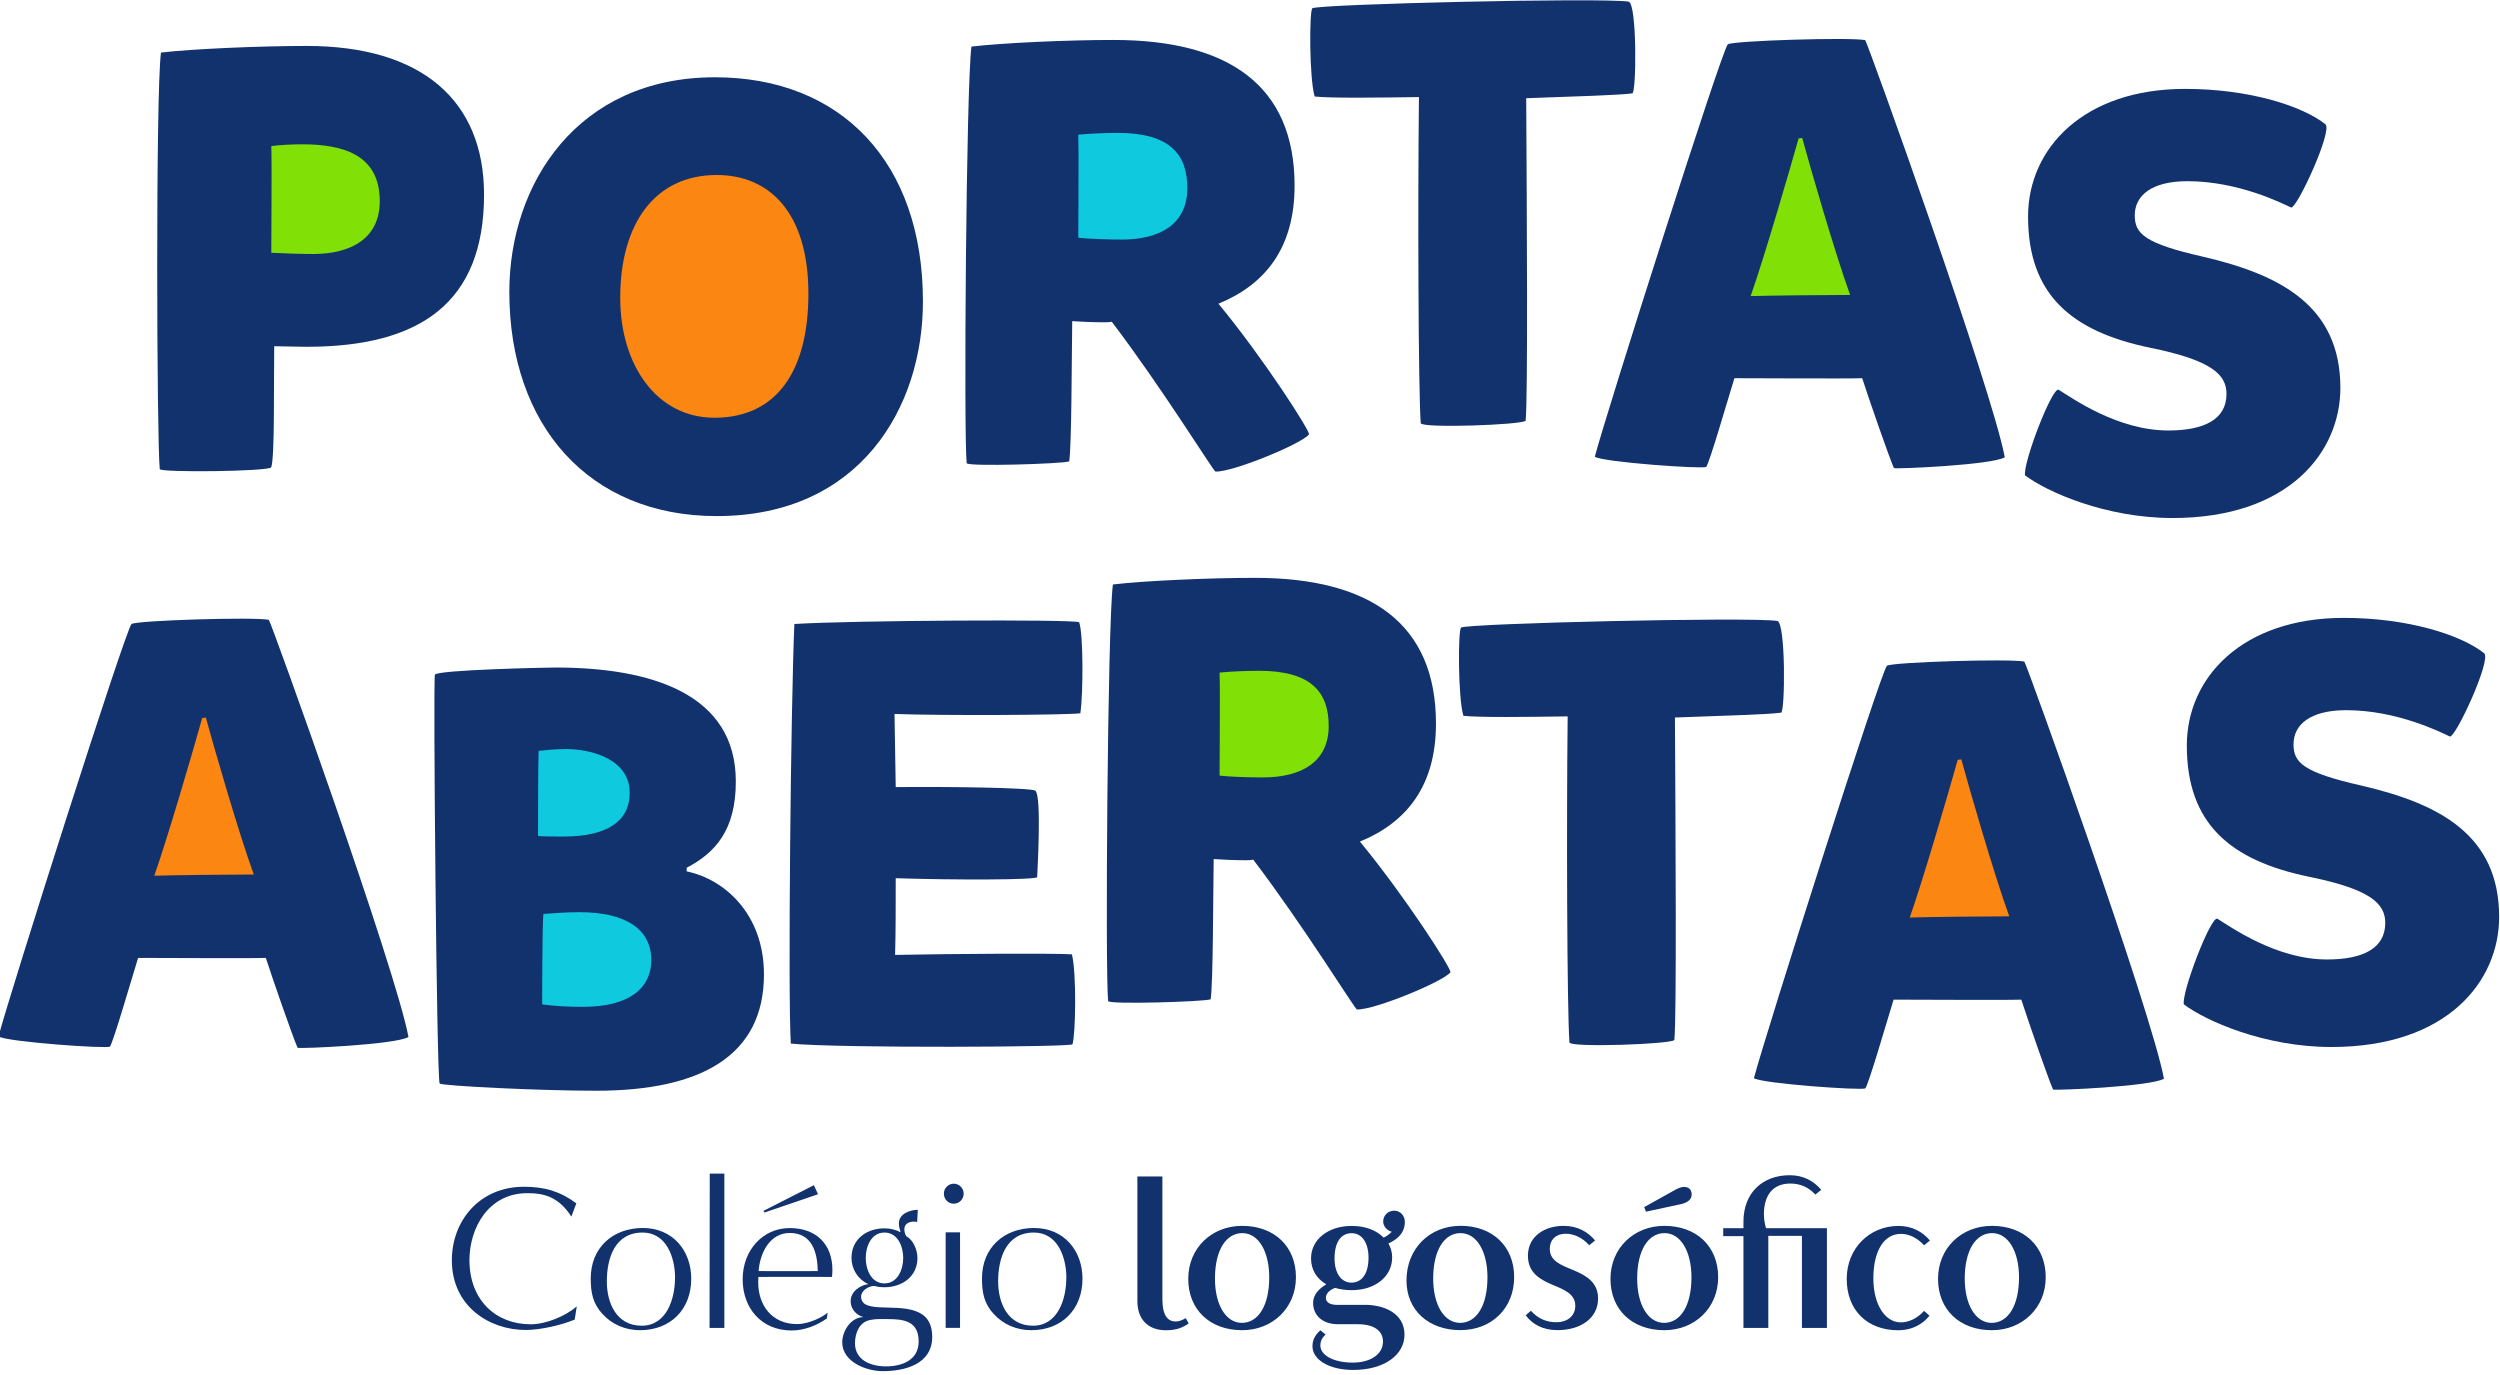 <svg width="351" height="193" viewBox="0 0 351 193" fill="none" xmlns="http://www.w3.org/2000/svg">
<g clip-path="url(#clip0_92_668)">
<path d="M247.65 170.53C247.65 167.69 249 166.17 251.37 166.17C252.69 166.17 253.89 166.64 254.88 167.72L255.7 167.05C254.67 165.82 253.21 165 251.28 165C247.5 165 244.78 167.43 244.78 171.53V172.44H241.94V173.55H244.78V186.44H248.27V173.52H252.99V186.44H256.5V172.44H247.95C247.77 171.85 247.66 171.18 247.66 170.54M165.02 185.53C163.88 185.53 163.2 184.56 163.2 182.43V165.18H159.69V182.7C159.69 185.25 161.21 186.77 163.7 186.77C165.16 186.77 166.1 186.39 166.89 185.8L166.48 185.07C166.01 185.33 165.57 185.54 165.02 185.54M235.96 169.07C236.93 168.87 237.51 168.4 237.51 167.72C237.51 166.96 237.04 166.64 236.43 166.64C236.11 166.64 235.61 166.82 235.26 167.02L230.84 169.48L231.1 170.12L235.96 169.07ZM197.24 171.56C197.24 170.68 196.6 169.98 195.75 169.98C194.9 169.98 194.2 170.62 194.2 171.5C194.2 172.17 194.73 172.76 195.4 172.94C195.11 173.23 194.79 173.53 194.26 173.76C193.29 172.76 191.74 172.12 189.78 172.12C186.47 172.12 184.07 174.02 184.07 176.69C184.07 178.27 184.86 179.53 186.21 180.32C185.13 180.96 184.36 181.81 184.36 182.93C184.36 184.57 185.56 185.92 187.85 185.92H190.63C192.89 185.92 194.17 186.83 194.17 188.35C194.17 190.22 192.3 191.31 189.95 191.31C187.2 191.31 185.38 190.26 185.38 188.91C185.38 188.27 185.64 187.8 186.11 187.36L185.38 186.77C184.59 187.47 184.27 188.18 184.27 189.03C184.27 190.85 186.53 192.34 189.98 192.34C194.4 192.34 197.19 190.2 197.19 187.39C197.19 184.29 194.17 183.2 191.68 183.2H187.7C186.73 183.2 186.15 182.85 186.15 182.2C186.18 181.61 186.62 181.15 187.44 180.82C188.14 181.02 188.93 181.14 189.78 181.14C193.06 181.14 195.46 179.24 195.46 176.54C195.46 175.84 195.28 175.19 194.93 174.58C196.86 173.7 197.24 172.53 197.24 171.56ZM174.39 172.11C170.14 172.11 166.83 175.21 166.83 179.55C166.83 183.89 169.88 186.76 174.39 186.76C178.64 186.76 181.95 183.66 181.95 179.32C181.95 174.98 178.9 172.11 174.39 172.11ZM205.03 172.11C200.7 172.11 197.47 175.33 197.47 179.78C197.47 183.97 200.6 186.75 205.03 186.75C209.46 186.75 212.59 183.65 212.59 179.31C212.59 174.97 209.54 172.1 205.03 172.1M220.87 178.32C219.23 177.62 217.59 177.09 217.59 175.33C217.59 174.13 218.38 173.22 219.85 173.22C220.93 173.22 222.13 173.72 223.13 174.83L223.95 174.16C222.92 172.93 221.46 172.11 219.53 172.11C216.95 172.11 214.52 173.52 214.52 176.3C214.52 178.79 216.34 179.7 218.15 180.46C219.7 181.1 221.17 181.72 221.17 183.33C221.17 184.65 220.2 185.64 218.48 185.64C217.13 185.64 215.93 185.14 214.94 184.03L214.21 184.67C215.15 185.93 216.61 186.75 218.66 186.75C222.03 186.75 224.37 184.99 224.37 182.33C224.37 179.96 222.61 179.05 220.88 178.32M233.67 172.11C229.42 172.11 226.11 175.21 226.11 179.55C226.11 183.89 229.16 186.76 233.67 186.76C237.92 186.76 241.23 183.66 241.23 179.32C241.23 174.98 238.18 172.11 233.67 172.11ZM266.86 173.23C267.94 173.23 269.14 173.73 270.14 174.84L270.96 174.17C269.93 172.94 268.47 172.12 266.54 172.12C262.53 172.12 259.28 175.22 259.28 179.56C259.28 183.9 262.09 186.77 266.54 186.77C268.39 186.77 269.94 185.95 270.9 184.72L270.14 184.05C269.14 185.16 267.94 185.66 266.86 185.66C264.69 185.66 263.02 183.2 263.02 179.48C263.02 175.5 264.6 173.24 266.86 173.24M279.66 172.11C275.41 172.11 272.1 175.21 272.1 179.55C272.1 183.89 275.15 186.76 279.66 186.76C283.91 186.76 287.22 183.66 287.22 179.32C287.22 174.98 284.17 172.11 279.66 172.11ZM174.36 185.73C172.1 185.73 170.58 183.18 170.58 179.52C170.58 175.48 172.16 173.13 174.42 173.13C176.68 173.13 178.2 175.68 178.2 179.34C178.2 183.38 176.62 185.73 174.36 185.73ZM189.74 180.08C188.25 180.08 187.37 178.67 187.37 176.68C187.37 174.4 188.28 173.14 189.77 173.14C191.26 173.14 192.14 174.55 192.14 176.57C192.14 178.8 191.23 180.08 189.74 180.08ZM205 185.73C202.74 185.73 201.22 183.18 201.22 179.52C201.22 175.48 202.8 173.13 205.06 173.13C207.32 173.13 208.84 175.68 208.84 179.34C208.84 183.38 207.26 185.73 205 185.73ZM233.64 185.73C231.38 185.73 229.86 183.18 229.86 179.52C229.86 175.48 231.44 173.13 233.7 173.13C235.96 173.13 237.48 175.68 237.48 179.34C237.48 183.38 235.9 185.73 233.64 185.73ZM279.63 185.73C277.37 185.73 275.85 183.18 275.85 179.52C275.85 175.48 277.43 173.13 279.69 173.13C281.95 173.13 283.47 175.68 283.47 179.34C283.47 183.38 281.89 185.73 279.63 185.73Z" fill="#12326E"/>
<path d="M94.78 179.43C94.78 176.59 93.6 173.05 90.22 173.05C86.32 173.05 85.2 176.65 85.2 179.91C85.2 182.96 86.56 186.13 90.09 186.13C93.62 186.13 94.77 182.32 94.77 179.42M84.6 184.5C83.21 182.99 82.94 181.45 82.94 179.48C82.94 175.16 86.05 172.41 90.25 172.41C94.45 172.41 97.05 175.58 97.05 179.54C97.05 183.86 94.12 186.76 89.86 186.76C87.84 186.76 85.93 185.97 84.6 184.49" fill="#12326E"/>
<path d="M99.62 186.44L99.65 164.77H101.7V186.44H99.62Z" fill="#12326E"/>
<path d="M107.32 170.24L107.2 170L114.27 166.4L114.85 167.67L107.32 170.24Z" fill="#12326E"/>
<path d="M126.81 176.62C126.81 175.02 126.05 173.05 124.18 173.05C122.31 173.05 121.55 175.01 121.55 176.62C121.55 178.23 122.31 180.19 124.18 180.19C126.05 180.19 126.81 178.2 126.81 176.62ZM124.64 185.2H123.31C122.98 185.2 122.71 185.23 122.22 185.32C120.68 185.56 120.04 187.16 120.04 188.58C120.04 191 122.31 191.84 124.39 191.84C126.66 191.84 128.98 190.96 128.98 188.34C128.98 185.44 126.83 185.2 124.63 185.2M128.75 171.57C128.63 171.54 128.48 171.51 128.33 171.51C127.64 171.51 126.97 171.81 126.97 172.6C126.97 172.93 127.06 173.26 127.24 173.57C128.24 174.08 128.81 175.53 128.81 176.62C128.81 179.25 126.63 180.73 124.16 180.73C123.89 180.73 123.59 180.7 123.28 180.67C123.1 180.64 122.92 180.55 122.71 180.55C121.95 180.55 120.9 181.21 120.9 182.03C120.9 183.18 121.96 183.45 123.38 183.54C124.98 183.63 127.01 183.51 128.55 184.08C129.91 184.56 130.88 185.56 130.88 187.71C130.88 191.52 127.07 192.51 123.93 192.51C121.63 192.51 118.25 191.21 118.25 188.46C118.25 186.86 119.49 184.92 121.24 184.92C120.24 184.68 119.43 183.77 119.43 182.71C119.43 181.35 120.67 180.47 121.91 180.29C120.46 179.63 119.55 178.2 119.55 176.6C119.55 173.94 121.73 172.46 124.17 172.46C124.96 172.46 125.74 172.64 126.44 173C126.32 172.58 126.2 172.18 126.2 171.76C126.2 170.43 127.74 169.86 128.86 169.86L128.77 171.55L128.75 171.57Z" fill="#12326E"/>
<path d="M132.77 173.02H134.79V186.43H132.77V173.02ZM132.52 167.58C132.52 166.82 133.15 166.19 133.91 166.19C134.67 166.19 135.3 166.82 135.3 167.58C135.3 168.34 134.7 169 133.91 169C133.12 169 132.52 168.37 132.52 167.58Z" fill="#12326E"/>
<path d="M149.72 179.43C149.72 176.59 148.54 173.05 145.16 173.05C141.26 173.05 140.14 176.65 140.14 179.91C140.14 182.96 141.5 186.13 145.03 186.13C148.56 186.13 149.71 182.32 149.71 179.42M139.53 184.5C138.14 182.99 137.87 181.45 137.87 179.48C137.87 175.16 140.98 172.41 145.18 172.41C149.38 172.41 151.98 175.58 151.98 179.54C151.98 183.86 149.05 186.76 144.79 186.76C142.77 186.76 140.86 185.97 139.53 184.49" fill="#12326E"/>
<path d="M110.86 173.11C108.11 173.11 106.69 175.89 106.51 178.46C107.9 178.49 113.46 178.46 114.82 178.46C114.76 175.83 114.03 173.11 110.86 173.11ZM116.09 185.11C114.67 186.11 112.92 186.8 111.13 186.8C106.93 186.8 104.27 183.69 104.27 179.61C104.27 175.53 107.11 172.42 110.86 172.42C114.61 172.42 116.87 174.69 116.87 178.31C116.87 178.64 116.84 178.97 116.81 179.28C115.33 179.28 107.96 179.25 106.48 179.28C106.48 179.52 106.45 179.76 106.45 180.01C106.45 183.3 108.41 185.9 111.89 185.9C113.65 185.9 115.59 184.85 116.2 184.29L116.09 185.11Z" fill="#12326E"/>
<path d="M80.69 185.27C78.8 186.06 75.85 186.73 73.81 186.73C68.74 186.73 63.44 183.44 63.44 176.94C63.44 171.43 67.29 166.62 73.58 166.62C76.44 166.62 78.65 167.26 80.92 168.95L80.22 170.81C78.41 168.01 76.37 167.52 74.04 167.52C68.53 167.52 65.91 172.47 65.91 176.93C65.91 182.5 69.58 185.93 74.51 185.93C76.61 185.93 79.35 184.82 80.98 183.42L80.69 185.26V185.27Z" fill="#12326E"/>
<path d="M262.62 15.33H240.85V42.53H262.62V15.33Z" fill="#81E106"/>
<path d="M261.44 53.1C259.42 53.18 246.55 53.1 243.51 53.1C242.5 56.38 240.06 64.8 239.56 65.55C239.14 65.89 224.91 64.88 223.91 64.12C225.51 58.06 241.83 6.72 242.59 6.22C243.35 5.71 259.76 5.21 261.87 5.63C262.12 5.71 279.71 54.69 281.47 64.2C279.71 65.29 266.15 65.88 265.91 65.72C265.23 64.2 262.46 56.21 261.45 53.1H261.44ZM252.52 19.44C251.34 23.65 247.72 36.1 245.79 41.57C248.65 41.49 256.31 41.41 259.76 41.41C257.65 35.6 254.12 23.4 253.03 19.36C252.86 19.36 252.69 19.44 252.52 19.44Z" fill="#12326E"/>
<path d="M284.32 66.75C283.98 65.07 288.11 54.3 289.03 54.72C290.96 55.9 297.28 60.44 304.43 60.44C309.4 60.44 312.6 58.92 312.6 55.31C312.6 52.62 310.58 50.59 301.91 48.83C290.88 46.55 284.74 41.42 284.74 30.4C284.74 20.81 292.57 12.48 306.79 12.48C315.71 12.48 323.2 14.84 326.48 17.44C327.57 18.28 322.53 29.22 321.68 29.14C320.42 28.55 314.28 25.44 307.12 25.44C302.07 25.44 299.72 27.46 299.72 30.24C299.72 32.84 301.15 34.19 309.31 36.04C320.17 38.57 328.59 42.94 328.59 54.47C328.59 63.39 321.44 72.73 305.03 72.73C295.6 72.73 287.35 69.03 284.33 66.75H284.32Z" fill="#12326E"/>
<path d="M171.31 12.95H142.49V35.91H171.31V12.95Z" fill="#0FCADF"/>
<path d="M114.95 21.13H86.13V59.49H114.95V21.13Z" fill="#FC8612"/>
<path d="M59.43 14.67H30.61V37.63H59.43V14.67Z" fill="#81E106"/>
<path d="M22.43 65.87C22.01 61.91 21.84 13.18 22.6 7.38C26.89 6.87 36.49 6.45 43.05 6.45C59.21 6.45 67.96 14.11 67.96 27.32C67.96 42.47 59.04 48.69 43.05 48.69C41.62 48.69 39.52 48.61 38.5 48.61C38.42 54.41 38.59 64.09 38.08 65.61C37.74 66.2 22.51 66.37 22.43 65.86V65.87ZM43.98 35.66C49.28 35.66 53.32 33.47 53.32 28.25C53.32 21.77 48.27 20.26 42.38 20.26C41.2 20.26 39.35 20.34 38.09 20.51C38.18 22.95 38.09 32.38 38.09 35.49C39.61 35.57 42.13 35.66 43.98 35.66Z" fill="#12326E"/>
<path d="M129.58 42.33C129.58 57.22 120.74 72.46 100.63 72.46C82.7 72.46 71.51 59.75 71.51 40.98C71.51 25.75 81.11 10.85 100.38 10.85C118.05 10.85 129.58 22.72 129.58 42.33ZM100.63 24.57C91.96 24.57 87.08 31.39 87.08 41.82C87.08 51.25 92.21 58.65 100.29 58.65C109.3 58.65 113.5 51.75 113.5 41.23C113.5 29.95 108.11 24.57 100.63 24.57Z" fill="#12326E"/>
<path d="M135.72 65.03C135.3 61.07 135.64 12.34 136.39 6.54C140.68 6.03 149.77 5.61 156.34 5.61C172.5 5.61 181.76 12.01 181.76 26.06C181.76 34.82 177.64 39.95 171.07 42.64C177.46 50.38 184.03 60.65 183.78 60.99C182.85 62.25 173.18 66.29 170.65 66.21C170.4 66.21 163.07 54.34 156.09 45.17C155.75 45.25 155.33 45.25 155 45.25C153.57 45.25 151.55 45.17 150.54 45.09C150.46 50.89 150.46 62.34 150.12 64.78C149.28 65.12 135.81 65.54 135.73 65.03H135.72ZM157.44 33.64C162.91 33.64 166.7 31.45 166.7 26.4C166.7 21.69 164.26 18.66 156.94 18.66C155.34 18.66 153.07 18.74 151.39 18.91C151.47 21.18 151.39 30.44 151.39 33.38C152.99 33.55 155.51 33.63 157.45 33.63L157.44 33.64Z" fill="#12326E"/>
<path d="M184.23 1.16C185.32 0.57 224.71 -0.36 228.67 0.23C229.85 0.57 229.76 13.03 229.18 13.11C227.41 13.36 221.35 13.53 214.28 13.79C214.37 30.03 214.53 55.7 214.2 59.07C213.69 59.66 199.56 60.16 199.47 59.41C199.13 54.78 199.05 28.77 199.22 13.63C193.75 13.71 186.77 13.8 184.58 13.55C183.82 11.02 183.82 1.68 184.24 1.18L184.23 1.16Z" fill="#12326E"/>
<path d="M286.86 105.92H263.37V137.19H286.86V105.92Z" fill="#FC8612"/>
<path d="M205.11 88.11C206.2 87.52 245.59 86.59 249.55 87.18C250.73 87.52 250.64 99.98 250.06 100.06C248.29 100.31 242.23 100.48 235.16 100.74C235.25 116.98 235.41 142.65 235.08 146.02C234.57 146.61 220.44 147.11 220.35 146.36C220.01 141.73 219.93 115.72 220.1 100.58C214.63 100.66 207.65 100.75 205.46 100.5C204.7 97.97 204.7 88.63 205.12 88.13L205.11 88.11Z" fill="#12326E"/>
<path d="M283.78 140.35C281.76 140.43 268.89 140.35 265.86 140.35C264.85 143.63 262.41 152.05 261.9 152.8C261.48 153.14 247.26 152.13 246.25 151.37C247.85 145.31 264.17 93.97 264.93 93.47C265.69 92.96 282.1 92.46 284.21 92.88C284.46 92.96 302.05 141.94 303.82 151.45C302.05 152.54 288.5 153.13 288.25 152.97C287.57 151.45 284.8 143.46 283.79 140.35H283.78ZM274.86 106.69C273.68 110.9 270.06 123.35 268.13 128.82C270.99 128.74 278.65 128.65 282.1 128.65C279.99 122.85 276.46 110.64 275.37 106.61C275.2 106.61 275.03 106.69 274.86 106.69Z" fill="#12326E"/>
<path d="M306.61 141.02C306.27 139.34 310.4 128.57 311.32 128.99C313.25 130.17 319.57 134.71 326.72 134.71C331.69 134.71 334.89 133.19 334.89 129.58C334.89 126.89 332.87 124.86 324.2 123.1C313.17 120.82 307.03 115.69 307.03 104.67C307.03 95.08 314.86 86.75 329.08 86.75C338 86.75 345.49 89.11 348.77 91.71C349.86 92.55 344.82 103.49 343.97 103.41C342.71 102.82 336.57 99.71 329.41 99.71C324.36 99.71 322.01 101.73 322.01 104.51C322.01 107.11 323.44 108.46 331.6 110.31C342.46 112.84 350.88 117.21 350.88 128.74C350.88 137.66 343.73 147 327.32 147C317.89 147 309.64 143.3 306.62 141.02H306.61Z" fill="#12326E"/>
<path d="M92.55 99.83H63.73V142.4H92.55V99.83Z" fill="#0FCADF"/>
<path d="M40.34 97.33H16.85V128.6H40.34V97.33Z" fill="#FC8612"/>
<path d="M189.77 88.07H168V115.27H189.77V88.07Z" fill="#81E106"/>
<path d="M37.32 134.49C35.3 134.57 22.42 134.49 19.39 134.49C18.38 137.77 15.94 146.19 15.44 146.94C15.02 147.28 0.8 146.27 -0.21 145.51C1.39 139.45 17.72 88.11 18.47 87.61C19.23 87.1 35.64 86.6 37.74 87.02C37.99 87.1 55.58 136.08 57.35 145.59C55.58 146.68 42.03 147.27 41.78 147.11C41.11 145.59 38.33 137.6 37.32 134.49ZM28.39 100.82C27.21 105.03 23.59 117.48 21.66 122.95C24.52 122.87 32.18 122.78 35.63 122.78C33.52 116.98 29.99 104.77 28.9 100.74C28.73 100.74 28.56 100.82 28.39 100.82Z" fill="#12326E"/>
<path d="M96.4 122.34C101.7 123.43 107.26 128.31 107.26 136.81C107.26 148.17 98.51 153.14 83.7 153.14C75.71 153.14 62.16 152.46 61.73 152.13C61.31 151.79 60.8 95.41 61.06 94.73C61.31 94.05 76.71 93.72 77.98 93.72C91.45 93.72 103.31 97.42 103.31 109.71C103.31 116.53 100.45 119.72 96.41 121.83V122.34H96.4ZM75.53 117.37C76.45 117.45 77.46 117.45 79.15 117.45C85.29 117.45 88.41 115.26 88.41 111.31C88.41 106.68 83.19 105.17 79.49 105.17C77.81 105.17 76.46 105.33 75.62 105.42C75.54 107.18 75.54 117.37 75.54 117.37H75.53ZM76.12 141.02C78.05 141.27 79.82 141.36 81.84 141.36C88.57 141.36 91.44 138.58 91.44 134.8C91.44 130.43 87.82 128.07 81.34 128.07C79.32 128.07 77.8 128.23 76.29 128.32C76.12 129.92 76.12 141.03 76.12 141.03V141.02Z" fill="#12326E"/>
<path d="M150.58 146.6C151.25 147.02 117.76 147.19 111.03 146.52C110.61 139.87 111.03 98.97 111.53 87.61C119.36 87.1 150.58 86.93 151.51 87.36C152.1 88.88 152.1 97.37 151.68 100.15C149.32 100.4 132.49 100.49 125.59 100.24L125.76 110.51C133.17 110.43 144.86 110.59 145.37 111.02C146.29 111.78 145.62 122.8 145.62 123.14C145.62 123.56 133.75 123.56 125.76 123.3C125.76 127.09 125.76 131.13 125.67 134.07C133.25 133.91 148.14 133.82 150.5 133.99C151.17 136.77 151.01 145.19 150.58 146.61V146.6Z" fill="#12326E"/>
<path d="M155.58 140.55C155.16 136.59 155.5 87.86 156.25 82.06C160.54 81.55 169.64 81.13 176.2 81.13C192.36 81.13 201.61 87.53 201.61 101.58C201.61 110.34 197.49 115.47 190.93 118.16C197.32 125.9 203.89 136.17 203.64 136.51C202.71 137.77 193.03 141.81 190.51 141.73C190.26 141.73 182.94 129.86 175.95 120.69C175.61 120.78 175.19 120.78 174.86 120.78C173.43 120.78 171.41 120.69 170.4 120.61C170.32 126.41 170.32 137.86 169.98 140.3C169.14 140.64 155.67 141.06 155.59 140.55H155.58ZM177.29 109.15C182.76 109.15 186.55 106.96 186.55 101.92C186.55 97.2 184.11 94.18 176.79 94.18C175.19 94.18 172.92 94.26 171.23 94.43C171.32 96.7 171.23 105.96 171.23 108.9C172.83 109.07 175.36 109.15 177.29 109.15Z" fill="#12326E"/>
</g>
<defs>
<clipPath id="clip0_92_668">
<rect width="351" height="193" fill="white"/>
</clipPath>
</defs>
</svg>
